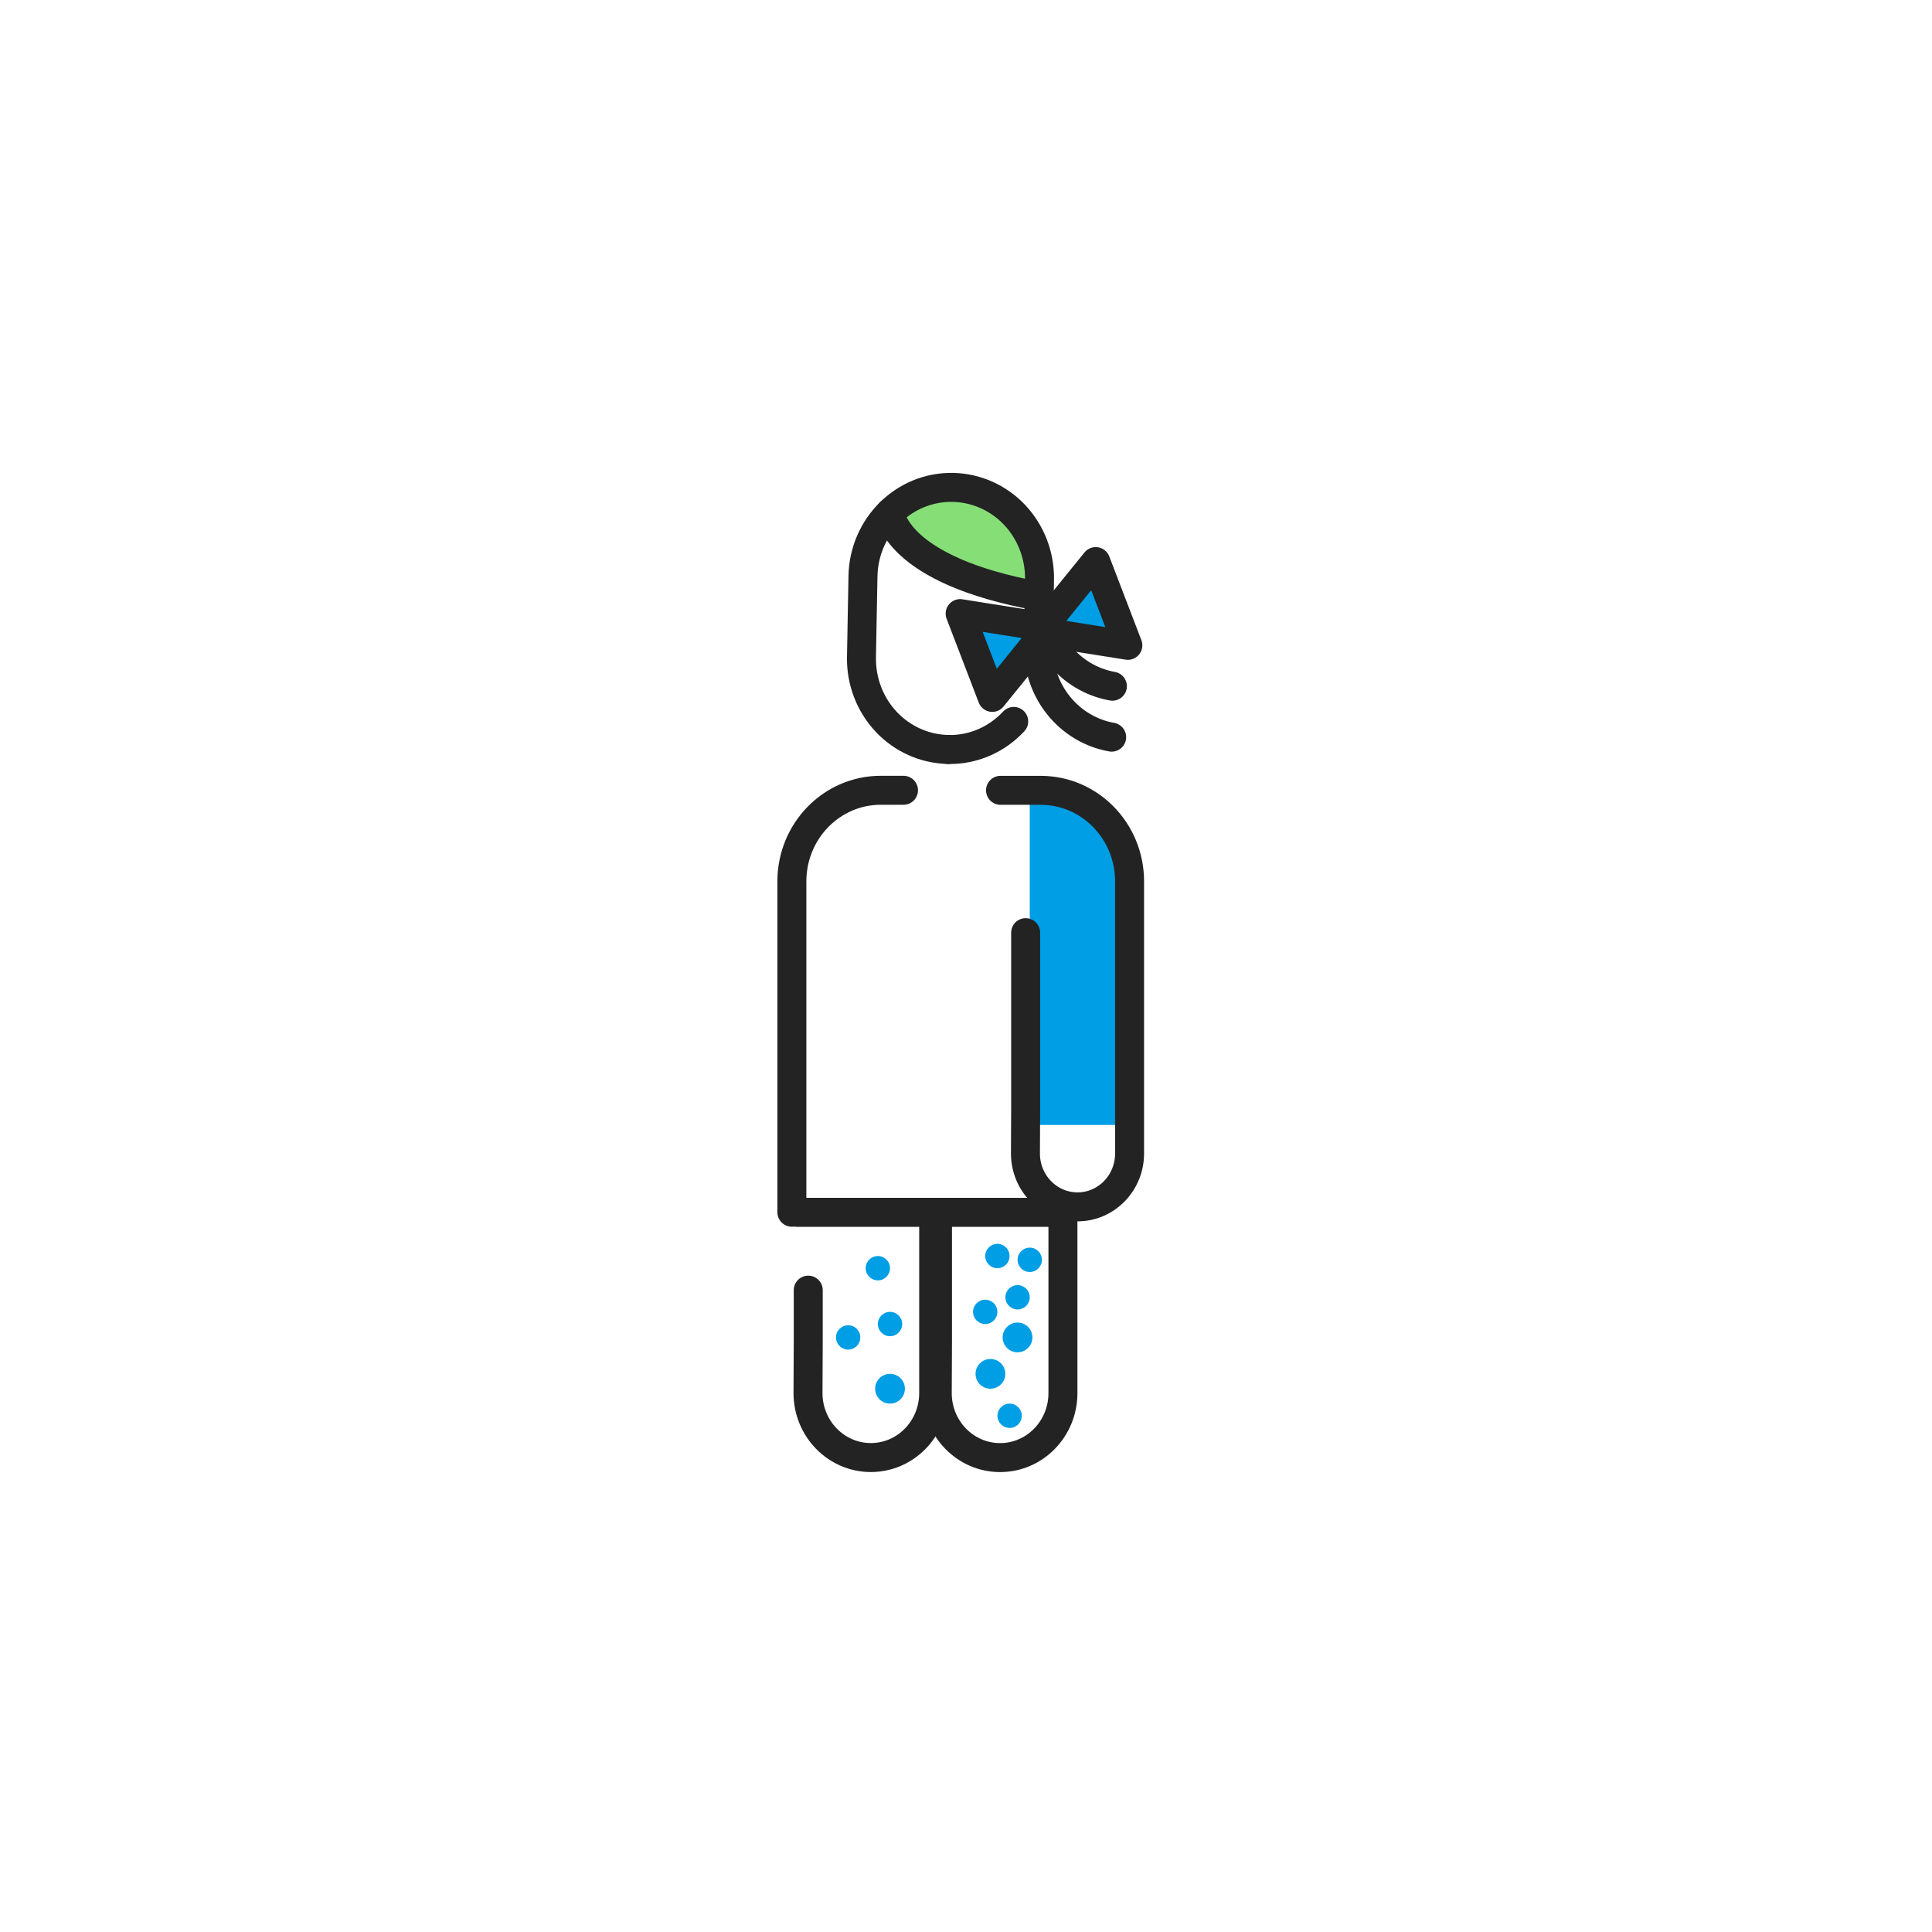 <svg width="400" height="400" viewBox="0 0 400 400" fill="none" xmlns="http://www.w3.org/2000/svg">
<path d="M184.269 290.599C185.97 290.599 187.349 289.22 187.349 287.519C187.349 285.818 185.97 284.439 184.269 284.439C182.568 284.439 181.189 285.818 181.189 287.519C181.189 289.22 182.568 290.599 184.269 290.599Z" fill="#009EE5"/>
<path d="M210.67 279.98C212.371 279.98 213.75 278.601 213.75 276.9C213.75 275.199 212.371 273.82 210.67 273.82C208.969 273.82 207.59 275.199 207.59 276.9C207.59 278.601 208.969 279.98 210.67 279.98Z" fill="#009EE5"/>
<path d="M205.059 287.519C206.76 287.519 208.139 286.14 208.139 284.439C208.139 282.738 206.76 281.359 205.059 281.359C203.357 281.359 201.979 282.738 201.979 284.439C201.979 286.14 203.357 287.519 205.059 287.519Z" fill="#009EE5"/>
<path d="M209.019 260.049C209.019 261.439 207.889 262.569 206.499 262.569C205.109 262.569 203.979 261.439 203.979 260.049C203.979 258.659 205.109 257.529 206.499 257.529C207.889 257.519 209.019 258.649 209.019 260.049Z" fill="#009EE5"/>
<path d="M215.72 260.831C215.72 262.221 214.59 263.351 213.2 263.351C211.81 263.351 210.68 262.221 210.68 260.831C210.68 259.441 211.81 258.311 213.2 258.311C214.59 258.311 215.72 259.441 215.72 260.831Z" fill="#009EE5"/>
<path d="M178.12 276.899C178.12 278.289 176.99 279.419 175.6 279.419C174.21 279.419 173.08 278.289 173.08 276.899C173.08 275.509 174.21 274.379 175.6 274.379C176.99 274.379 178.12 275.509 178.12 276.899Z" fill="#009EE5"/>
<path d="M184.269 262.569C184.269 263.959 183.139 265.089 181.749 265.089C180.359 265.089 179.229 263.959 179.229 262.569C179.229 261.179 180.359 260.049 181.749 260.049C183.139 260.049 184.269 261.169 184.269 262.569Z" fill="#009EE5"/>
<path d="M186.79 274.129C186.79 275.519 185.66 276.649 184.27 276.649C182.88 276.649 181.75 275.519 181.75 274.129C181.75 272.739 182.88 271.609 184.27 271.609C185.67 271.609 186.79 272.739 186.79 274.129Z" fill="#009EE5"/>
<path d="M206.499 271.61C206.499 273 205.369 274.13 203.979 274.13C202.589 274.13 201.459 273 201.459 271.61C201.459 270.22 202.589 269.09 203.979 269.09C205.369 269.09 206.499 270.22 206.499 271.61Z" fill="#009EE5"/>
<path d="M211.55 293.12C211.55 294.51 210.42 295.64 209.03 295.64C207.64 295.64 206.51 294.51 206.51 293.12C206.51 291.73 207.64 290.6 209.03 290.6C210.42 290.6 211.55 291.73 211.55 293.12Z" fill="#009EE5"/>
<path d="M213.2 268.59C213.2 269.98 212.07 271.11 210.68 271.11C209.29 271.11 208.16 269.98 208.16 268.59C208.16 267.2 209.29 266.07 210.68 266.07C212.07 266.07 213.2 267.2 213.2 268.59Z" fill="#009EE5"/>
<path d="M213.199 232.91V163.73L221.649 164.95L227.739 169.12L231.739 175.56L232.989 182.37V201.62L232.909 232.91H213.199Z" fill="#009EE5"/>
<path d="M204.258 102.78C212.138 106.68 216.248 118.25 214.538 121.61C212.668 125.27 181.658 117.07 186.628 104.01C188.188 99.89 198.468 99.93 204.258 102.78Z" fill="#85DE76"/>
<path d="M196.299 155.179C201.629 155.279 206.469 153.029 209.879 149.359" stroke="#232323" stroke-width="6" stroke-miterlimit="10" stroke-linecap="round" stroke-linejoin="round"/>
<path d="M214.969 133.739L215.219 120.009C215.309 115.039 213.469 110.239 210.109 106.649C206.749 103.069 202.139 101.009 197.289 100.909C187.199 100.719 178.859 108.949 178.669 119.299L178.359 136.069C178.269 141.039 180.109 145.849 183.469 149.429C186.829 153.009 191.449 155.069 196.289 155.169" stroke="#232323" stroke-width="6" stroke-miterlimit="10" stroke-linecap="round" stroke-linejoin="round"/>
<path d="M184.27 106.16C184.27 106.16 185.08 118.03 215.16 123.46" stroke="#232323" stroke-width="6" stroke-miterlimit="10" stroke-linecap="round" stroke-linejoin="round"/>
<path d="M212.348 193.099V229.709L212.308 238.819C212.308 244.929 217.138 249.869 223.088 249.869C229.038 249.869 233.868 244.919 233.868 238.819V222.599V182.489C233.868 172.069 225.638 163.629 215.468 163.629H210.758C210.368 163.629 207.148 163.629 207.148 163.629" stroke="#232323" stroke-width="6" stroke-miterlimit="10" stroke-linecap="round" stroke-linejoin="round"/>
<path d="M187.059 163.619H182.349C172.189 163.619 163.949 172.059 163.949 182.479V190.089V217.399V250.979" stroke="#232323" stroke-width="6" stroke-miterlimit="10" stroke-linecap="round" stroke-linejoin="round"/>
<path d="M194.099 253.839V277.439L194.049 288.429C194.049 295.799 199.869 301.779 207.059 301.779C214.249 301.779 220.069 295.799 220.069 288.429V269.779V252.039" stroke="#232323" stroke-width="6" stroke-miterlimit="10" stroke-linecap="round" stroke-linejoin="round"/>
<path d="M167.339 267.11V277.43L167.289 288.42C167.289 295.79 173.119 301.77 180.299 301.77C187.489 301.77 193.309 295.79 193.309 288.42V281.58V253.83" stroke="#232323" stroke-width="6" stroke-miterlimit="10" stroke-linecap="round" stroke-linejoin="round"/>
<path d="M165.01 251H218.51" stroke="#232323" stroke-width="6" stroke-miterlimit="10" stroke-linecap="round" stroke-linejoin="round"/>
<path d="M215.009 133.799C214.839 143.179 221.409 151.079 230.159 152.619" stroke="#232323" stroke-width="6" stroke-miterlimit="10" stroke-linecap="round" stroke-linejoin="round"/>
<path d="M215.159 123.25C214.989 132.63 221.559 140.53 230.309 142.07" stroke="#232323" stroke-width="6" stroke-miterlimit="10" stroke-linecap="round" stroke-linejoin="round"/>
<path d="M215.17 130.7L226.86 116.27L233.51 133.61L215.17 130.7Z" fill="#009EE5" stroke="#232323" stroke-width="6" stroke-miterlimit="10" stroke-linecap="round" stroke-linejoin="round"/>
<path d="M217.139 129.949L205.439 144.389L198.789 127.039L217.139 129.949Z" fill="#009EE5" stroke="#232323" stroke-width="6" stroke-miterlimit="10" stroke-linecap="round" stroke-linejoin="round"/>
</svg>
